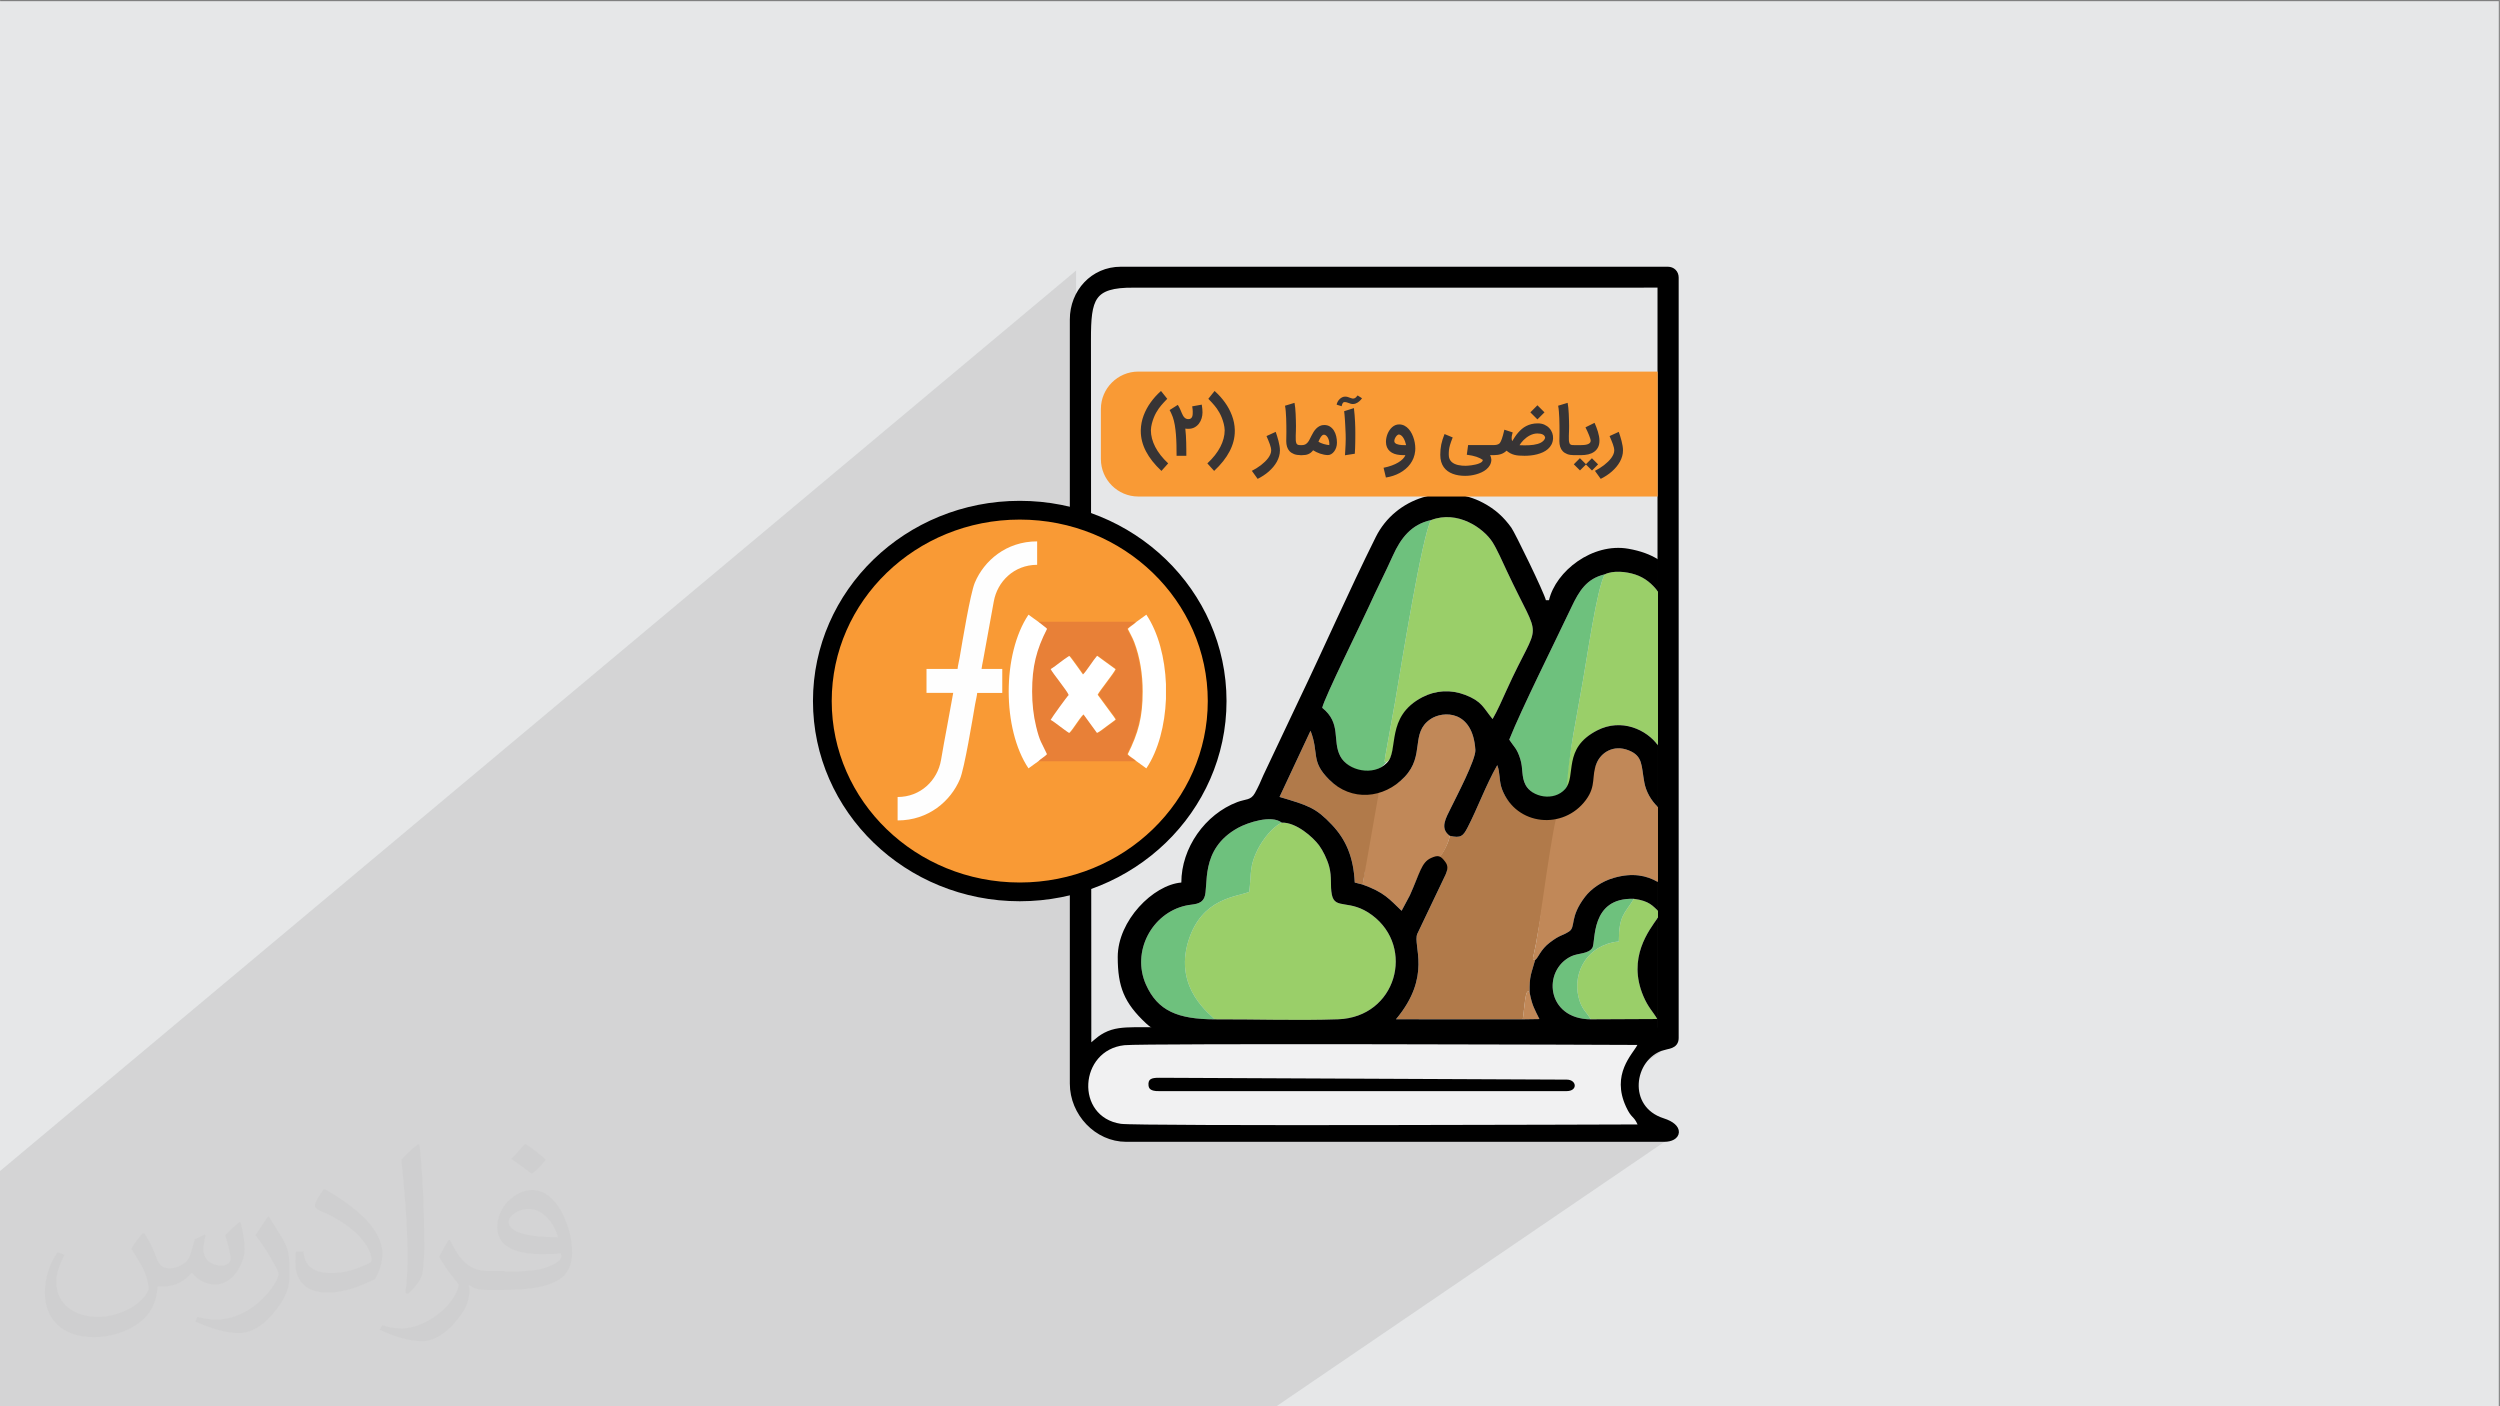 <?xml version="1.0" encoding="UTF-8"?>
<!DOCTYPE svg PUBLIC "-//W3C//DTD SVG 1.1//EN" "http://www.w3.org/Graphics/SVG/1.1/DTD/svg11.dtd">
<!-- Creator: CorelDRAW 2020 (64-Bit) -->
<svg xmlns="http://www.w3.org/2000/svg" xml:space="preserve" width="3.703in" height="2.083in" version="1.1" style="shape-rendering:geometricPrecision; text-rendering:geometricPrecision; image-rendering:optimizeQuality; fill-rule:evenodd; clip-rule:evenodd"
viewBox="0 0 3703.33 2083.33"
 xmlns:xlink="http://www.w3.org/1999/xlink"
 xmlns:xodm="http://www.corel.com/coreldraw/odm/2003">
 <rect x="0" y="0" width="3703.33" height="2083.33" fill="#808080" stroke="none"/>
 <defs>
  <style type="text/css">
   <![CDATA[
    .str0 {stroke:black;stroke-width:10.42;stroke-miterlimit:2.613}
    .str1 {stroke:black;stroke-width:27.78;stroke-miterlimit:2.613}
    .fil3 {fill:#E6E7E8}
    .fil4 {fill:black}
    .fil8 {fill:#6EC17D}
    .fil5 {fill:#9ACF69}
    .fil6 {fill:#B17A4A}
    .fil7 {fill:#C18858}
    .fil0 {fill:#E6E7E8}
    .fil11 {fill:#E88037}
    .fil9 {fill:#F1F1F2}
    .fil10 {fill:#F99A35}
    .fil12 {fill:#FEFEFE}
    .fil13 {fill:white}
    .fil14 {fill:#373435;fill-rule:nonzero}
    .fil2 {fill:#373435;fill-opacity:0.031}
    .fil1 {fill:#373435;fill-opacity:0.102}
   ]]>
  </style>
 </defs>
 <g id="Layer_x0020_1">
  <polygon class="fil0" points="-1.67,1.74 3701.66,1.74 3701.66,2084.93 -1.67,2084.93 "/>
  <polygon class="fil1" points="1814.36,2084.93 1814.34,2084.93 1762.63,2084.93 1762.61,2084.93 1699.04,2084.93 1696.37,2084.93 1690.99,2084.93 1687.06,2084.93 1663.94,2084.93 1657.68,2084.93 1652.55,2084.93 1652.54,2084.93 1651.68,2084.93 1623.57,2084.93 1613.44,2084.93 1613.44,2084.93 1548.65,2084.93 1521.9,2084.93 1461.61,2084.93 1450.39,2084.93 1427.74,2084.93 1416.08,2084.93 1408.63,2084.93 1402.89,2084.93 1393.06,2084.93 1386.23,2084.93 1385.3,2084.93 1380.52,2084.93 1380.51,2084.93 1372.21,2084.93 1370.95,2084.93 1348.15,2084.93 1347.34,2084.93 1329.88,2084.93 1325.88,2084.93 1321.54,2084.93 1316.39,2084.93 1316.32,2084.93 1300.09,2084.93 1280.66,2084.93 1277.34,2084.93 1272.62,2084.93 1207.27,2084.93 1197.6,2084.93 1171.91,2084.93 1143.88,2084.93 1119.56,2084.93 1103,2084.93 1093.9,2084.93 1091.67,2084.93 1088.61,2084.93 1083.66,2084.93 1082.03,2084.93 1063.73,2084.93 1060.12,2084.93 1057.52,2084.93 1055.46,2084.93 1054.24,2084.93 1051.06,2084.93 1050.02,2084.93 1048.8,2084.93 1044.44,2084.93 1040.04,2084.93 1039.78,2084.93 1036.81,2084.93 1036.78,2084.93 1022.12,2084.93 1006.87,2084.93 1001.17,2084.93 998.73,2084.93 996.38,2084.93 995.6,2084.93 986.17,2084.93 984.67,2084.93 984.54,2084.93 980.85,2084.93 979.2,2084.93 967.15,2084.93 962.34,2084.93 952.78,2084.93 939.81,2084.93 938.44,2084.93 938.43,2084.93 931.46,2084.93 929.76,2084.93 924.95,2084.93 924.94,2084.93 916.3,2084.93 913.5,2084.93 895.66,2084.93 894.02,2084.93 878.66,2084.93 874.48,2084.93 868.82,2084.93 859.99,2084.93 841.26,2084.93 827.83,2084.93 822.82,2084.93 820.4,2084.93 818.87,2084.93 817.08,2084.93 816.09,2084.93 815.57,2084.93 812.37,2084.93 804.77,2084.93 803.27,2084.93 794.82,2084.93 788.32,2084.93 766.22,2084.93 765.65,2084.93 764.88,2084.93 764.87,2084.93 763.39,2084.93 763.37,2084.93 761.87,2084.93 761.43,2084.93 751.74,2084.93 751.55,2084.93 751.04,2084.93 749.07,2084.93 746.71,2084.93 745.99,2084.93 740.14,2084.93 731.41,2084.93 730.26,2084.93 721.9,2084.93 718.48,2084.93 714.21,2084.93 703.43,2084.93 696.94,2084.93 695.17,2084.93 695.09,2084.93 694.16,2084.93 691.79,2084.93 686.26,2084.93 682.22,2084.93 680.54,2084.93 680.54,2084.93 669.47,2084.93 664.55,2084.93 660.41,2084.93 645.92,2084.93 643.19,2084.93 628.25,2084.93 623.02,2084.93 607.82,2084.93 589.7,2084.93 583.48,2084.93 548.01,2084.93 541.04,2084.93 530.4,2084.93 522.28,2084.93 511.34,2084.93 508.47,2084.93 506.49,2084.93 505.46,2084.93 504.63,2084.93 499.7,2084.93 495.13,2084.93 494.57,2084.93 491.06,2084.93 490.45,2084.93 489.34,2084.93 483.46,2084.93 473.24,2084.93 471.2,2084.93 467.77,2084.93 467.7,2084.93 464.37,2084.93 455.51,2084.93 447.92,2084.93 445.06,2084.93 444.47,2084.93 442.46,2084.93 441.51,2084.93 418.61,2084.93 417.66,2084.93 417.27,2084.93 416.88,2084.93 407.15,2084.93 397.3,2084.93 392.81,2084.93 387.97,2084.93 385.59,2084.93 378.18,2084.93 376.85,2084.93 375.23,2084.93 371.44,2084.93 368.09,2084.93 364.74,2084.93 364.35,2084.93 363.71,2084.93 361.03,2084.93 360.39,2084.93 350.74,2084.93 348.45,2084.93 345.17,2084.93 344.24,2084.93 344.06,2084.93 343.68,2084.93 343.32,2084.93 343.13,2084.93 342.76,2084.93 342.24,2084.93 341.31,2084.93 341.06,2084.93 337.58,2084.93 331.48,2084.93 330.55,2084.93 325.75,2084.93 311.73,2084.93 311.65,2084.93 311.35,2084.93 311.18,2084.93 310.87,2084.93 310.57,2084.93 307.7,2084.93 305.49,2084.93 304.56,2084.93 295.57,2084.93 292.97,2084.93 292.04,2084.93 282.08,2084.93 281.15,2084.93 278.66,2084.93 277.09,2084.93 263.68,2084.93 263.38,2084.93 258.78,2084.93 257.86,2084.93 251.69,2084.93 250.17,2084.93 249.69,2084.93 247.61,2084.93 244.92,2084.93 243.33,2084.93 240.81,2084.93 239.89,2084.93 237.44,2084.93 236.52,2084.93 232.92,2084.93 231.78,2084.93 231.78,2084.93 225.22,2084.93 224.3,2084.93 212.63,2084.93 212.34,2084.93 211.72,2084.93 207.21,2084.93 207.2,2084.93 206.93,2084.93 206.85,2084.93 206.83,2084.93 206.28,2084.93 206.28,2084.93 205.92,2084.93 205.9,2084.93 202.56,2084.93 191.81,2084.93 189.77,2084.93 185.91,2084.93 173.78,2084.93 172.86,2084.93 163.21,2084.93 160.82,2084.93 159.68,2084.93 155.87,2084.93 148.76,2084.93 148.23,2084.93 145.43,2084.93 145.11,2084.93 138.5,2084.93 138.11,2084.93 135.31,2084.93 132.7,2084.93 130.94,2084.93 129.46,2084.93 122.8,2084.93 118.18,2084.93 116.91,2084.93 116.07,2084.93 115.44,2084.93 113.43,2084.93 101.88,2084.93 98.61,2084.93 96.07,2084.93 94.24,2084.93 93.6,2084.93 88.85,2084.93 80.64,2084.93 78.91,2084.93 78.16,2084.93 77.11,2084.93 77.06,2084.93 70.71,2084.93 67.61,2084.93 61.35,2084.93 57.33,2084.93 54.56,2084.93 27.63,2084.93 24.12,2084.93 16.51,2084.93 5.21,2084.93 -1.67,2084.93 -1.67,2082.95 -1.67,2082.11 -1.67,2079.68 -1.67,2070.8 -1.67,2067.15 -1.67,2063.46 -1.67,2052.1 -1.67,2051.04 -1.67,2049.35 -1.67,2046.07 -1.67,2035.29 -1.67,2024.09 -1.67,2023.06 -1.67,1993.3 -1.67,1917.68 -1.67,1892.7 -1.67,1815.5 -1.67,1815.49 -1.67,1796.16 -1.67,1787.9 -1.67,1765.35 -1.67,1736.1 1594.34,400.5 1594.34,434.19 1614.93,417.02 1610,421.73 1605.54,426.91 1601.58,432.53 1598.15,438.54 1595.29,444.92 1594.34,447.7 1594.34,460.16 1625.24,434.44 1629.94,430.61 1635.54,427.45 1642.13,424.94 1649.78,423.06 1658.58,421.78 1668.6,421.09 1679.92,420.95 1679.93,420.95 1788.82,420.98 2361.84,420.97 2460.58,420.88 2460.58,562.36 2461.66,563.17 2465.6,566.75 2469.18,570.69 2472.37,574.95 2475.16,579.52 2477.5,584.36 2479.37,589.44 2480.74,594.74 2481.58,600.22 2481.87,605.86 2481.87,680.19 2481.58,685.83 2480.74,691.31 2479.37,696.61 2477.5,701.69 2475.16,706.53 2472.37,711.09 2469.18,715.36 2465.6,719.3 2461.66,722.88 2460.58,723.7 2460.58,857.64 2462.84,860.47 2460.58,862.15 2460.58,1085.5 2462.84,1088.38 2460.58,1090.02 2460.58,1177.41 2462.84,1179.74 2460.58,1181.36 2460.58,1289.59 2462.84,1290.83 2460.58,1292.43 2460.58,1331.22 2462.84,1333.29 2460.58,1334.89 2460.58,1345.06 2462.84,1343.46 2460.58,1346.66 2460.58,1491.74 2461.83,1493.74 2461.83,1493.74 2460.58,1494.61 2460.58,1527.47 2456.17,1530.54 2462.84,1530.54 2440.06,1546.34 2474.55,1546.34 2470.98,1548.81 2472,1548.57 2475,1547.59 2477.61,1546.19 2401.43,1598.91 2401.28,1599.82 2400.93,1606.98 2401.41,1614.58 2402.82,1622.62 2405.29,1631.1 2408.93,1640.03 2411.73,1645.56 2414.13,1649.48 2416.23,1652.26 2418.13,1654.4 2419.94,1656.34 2421.76,1658.57 2423.68,1661.56 2425.8,1665.79 2395.85,1686.32 2465.3,1686.32 2472.11,1685.62 2477.26,1683.68 1888.41,2084.93 1880.69,2084.93 "/>
  <path class="fil2" d="M214.35 1827.91c7,11 12,21 16,32 3,7 5,19 21,19 5,0 11,-1 17,-5 7,-3 12,-9 14,-17l6 -21 15 -7 1 1c-2,8 -3,16 -3,21 0,18 15,24 27,24 7,0 13,-4 13,-10 0,-8 -4,-23 -8,-35 7,-7 14,-14 22,-20l1 1c4,15 6,30 6,40 0,10 -4,20 -8,27 -7,14 -20,25 -36,25 -12,0 -25,-6 -34,-17l-1 0c-9,11 -22,20 -43,20l-7 0c-1,14 -4,24 -9,33 -13,25 -50,42 -85.01,42 -49,0 -73.01,-28 -73.01,-66 0,-23 8,-45 19,-60l10 4c-7,14 -12,27 -12,40 0,35 29,52 62,52 31,0 68.01,-19 75.01,-42 -3,-25 -12,-36 -26,-59 4,-7 10,-15 17,-23l1 0 0 0 0 0 0 0 2 1 0 0 0.02 -0.01 -0.01 0.01 0 0 0 0 0 0 0 0 0 0 0 0zm564.05 -133.01c10,6 20,14 30,23 -6,8 -12,15 -21,21 -10,-8 -20,-15 -30,-22 7,-8 14,-15 20,-22l0 0 0 0 0 0 1 0 0 0 0 0zm5 96.01c-17,0 -30,11 -30,19 0,17 33,23 73.01,23 -5,-20 -22,-42 -43,-42l-0.01 0zm-37 93.01c22,0 41,-1 55,-4 16,-4 30,-12 30,-18 0,-2 0,-3 -1,-5 -9,1 -19,1 -29,1 -29,0 -52,-7 -61,-23 -2,-5 -4,-10 -4,-16 0,-16 7,-32 19,-42 10,-9 21,-14 33,-14 20,0 37,16 48,42 6,14 11,30 11,51 0,14 -4,25 -12,34 -16,15 -45,21 -90.01,21l-20 0 0 0 -5 0c-11,0 -19,-2 -25,-7l-1 0c0,3 1,5 1,7 0,10 -3,23 -10,33 -20,30 -42,43 -60,43 -19,0 -42,-7 -63,-17l4 -7c7,3 16,5 29,5 34,0 78.01,-33 84.01,-64 -1,-3 -4,-6 -7,-10 -10,-12 -16,-22 -22,-32 5,-10 10,-18 14,-25l2 0c14,29 28,46 57,46l5 0 0 0 21 0 0 0 0 0 0 0 -3 1 0 0 0 0zm-146.01 31c2,-14 3,-29 3,-43l0 -21c0,-39 -5,-96.01 -9,-133.01 7,-8 17,-17 25,-23l2 1c5,47 7,101.01 7,151.01 0,13 -1,26 -2,35 -1,12 -8,21 -22,35l-3 -1 0 0 0 0 0 0 -1 -1 0 0 0 0zm-151.02 -62.01c1,18 10,33 41,33 20,0 36,-5 55,-14 3,-1 5,-3 5,-5 0,-12 -9,-27 -24,-41 -14,-13 -34,-25 -52,-32 -6,-3 -8,-5 -8,-8 0,-5 7,-16 13,-24l2 0c20,11 43,27 60,44 15,16 25,33 25,51 0,13 -4,26 -11,38 -22,11 -46,20 -70.01,20 -29,0 -48,-14 -48,-45 0,-3 0,-9 1,-16l10 0 0 0 0 0 0 0 1 -1 0 0 0 0 0.01 0zm-52 -52l18 29c7,11 13,22 13,41l0 24c0,19 -12,39 -32,60 -15,14 -29,20 -42,20 -19,0 -40,-6 -65,-17l3 -7c8,2 17,4 28,4 36,0 72.01,-26 89.01,-58 2,-4 3,-7 3,-9 0,-4 -2,-8 -4,-11 -9,-17 -19,-33 -30,-47 6,-9 12,-18 18,-27l1 0 0 -2 0 0 0 0 -0.01 0z"/>
  <g id="_2877485334240">
  </g>
  <g id="_2877485331600">
  </g>
  <g id="_2877485331168">
  </g>
  <rect class="fil3" x="1594.34" y="400.5" width="880.21" height="1145.84"/>
  <path class="fil4 str0" d="M2425.79 1665.78c-39.66,0.11 -741.25,2.73 -765.48,-0.93 -68.2,-10.27 -62.08,-109.2 5.3,-116.47 27.81,-3 723.05,-0.67 759.94,-0.39 -7.02,13.76 -39.41,43.19 -16.63,92.03 8.07,17.3 10.84,12.43 16.87,25.76l0 -0zm-745.86 -1244.83l108.89 0.03 573.02 -0.01 98.74 -0.09 0 1106.59 -98.74 -0.23 -573.02 -0.28 -108.89 0.02c-15.22,0.22 -29.04,0.93 -41.76,7.66 -12.46,6.6 -17.56,14.37 -26.79,19.98l-0.53 -1051.61c-0.02,-60.64 5.07,-82.78 69.07,-82.06l0.01 -0zm782.32 1129.95c8.31,-2.61 19.26,-1.83 19.26,-13.17l0 -1126.58c0,-6.32 -4.48,-10.8 -10.81,-10.8l-810.49 0c-40.26,0 -70.24,32.7 -70.24,72.94l0 1131.98c0,43.3 35.49,81.05 78.35,81.05l796.98 0c20.19,0 24.74,-16.04 -2.36,-24.65 -59.14,-18.82 -48.82,-95.64 -0.69,-110.78z"/>
  <g id="_2231536125360">
   <path class="fil5" d="M1799.33 1510.13c60.07,-0.22 123.17,2.01 182.8,-0.1 86.39,-3.07 114.63,-106.51 50.4,-154.3 -33.31,-24.79 -54.89,-7.31 -59.58,-30.2 -2.77,-13.52 0.37,-25.57 -3.99,-41.81 -2.96,-11.02 -9.45,-23.87 -14.82,-31.18 -8.91,-12.15 -33.94,-34.54 -55.5,-33.87 -12.97,5.98 -27.32,23.67 -35.23,39.11 -12.81,25.06 -9.65,35.18 -12.81,63.42 -18.4,7.73 -70.23,8.61 -90.19,72.54 -22.42,71.78 35.07,110.63 38.91,116.4z"/>
   <path class="fil6" d="M2147.56 1238.15c-0.83,8.55 -10.39,27.57 -16.67,32.65 9.04,11.2 18,10.39 8.73,28.76l-40.11 83.99c-6.99,17.15 22.26,62.26 -31.59,126.47l187.81 0.06c2.55,-14.98 3.52,-49.56 10.26,-39.53 -0.67,-25.08 2.56,-28.03 8.06,-48.24 -5.52,-2.15 -3.21,0.19 1.22,-23.89 6.43,-35.04 30.34,-179.79 37.85,-191.91 -40.06,5.56 -73.78,-0.83 -87.84,-36.67 -5.07,-12.91 -2.74,-24.88 -7.3,-36.33 -16.67,29.13 -29.15,63.81 -43.95,92.35 -6.6,12.72 -9.98,16.19 -26.48,12.3z"/>
   <path class="fil5" d="M2377.33 850.78c-11.7,19.95 -26.76,126.22 -32.44,157.5 -4.88,26.81 -9.5,53.02 -14.28,80.08 -3.56,20.06 -11.03,65.46 -10.58,83.89 20.06,-16.83 -5.7,-63.52 45.77,-90.13 36.18,-18.7 73.65,-1.12 90.29,22.13l0 -227.91c-8.72,-11.58 -19.39,-20.58 -33.77,-25.28 -13.36,-4.37 -32.65,-6.33 -44.99,-0.29z"/>
   <path class="fil5" d="M2119.93 770.43c-13.33,22.2 -44.77,219.37 -53.4,269.7l-14.45 80.11c-1.66,13.87 -1.75,5.43 1.2,8.99 21.03,-10.98 -1.71,-67.74 54.03,-96.54 19.38,-10 41.76,-11.45 63.07,-3.26 24.92,9.57 26.5,18.46 40.66,35.8 7.04,-11.93 14.9,-29.94 20.95,-43.33 50.07,-110.73 52.91,-63.28 0.14,-176.1 -6.35,-13.58 -14.64,-32.48 -21.37,-42.91 -13.29,-20.61 -51.68,-47.53 -90.83,-32.47z"/>
   <path class="fil7" d="M2307.98 1203.81c-7.51,12.12 -26.27,159.57 -32.7,194.61 -4.43,24.08 -6.74,21.74 -1.22,23.89 5.13,-3.75 7.56,-15.2 22,-26.12 15.8,-11.95 17.29,-9.23 28.05,-16.05 10.85,-6.87 0.23,-20.58 23.89,-51.5 8.75,-11.43 24.16,-22.88 43.02,-28.23 27.5,-7.81 47.89,-3.59 65.06,6.28l0 -111.09c-10.4,-9.95 -17.6,-22.75 -20.16,-36.26 -4.77,-25.19 -1.7,-39.37 -23.48,-47.87 -22.55,-8.8 -40.57,3.55 -47.03,18.63 -8.5,19.85 -11.16,28.72 -27.18,50.33 -13.35,18.02 -9.98,12.7 -30.26,23.36z"/>
   <path class="fil8" d="M2053.28 1129.24c-2.95,-3.56 -2.86,4.87 -1.2,-8.99l14.45 -80.11c8.63,-50.33 40.07,-247.5 53.4,-269.7 -29.36,6.33 -45.03,26.96 -56.66,52.85 -11.48,25.56 -23.97,49.71 -35.34,74.93 -10.91,24.19 -66.31,135.86 -69.26,150.38 28.81,22.96 14.57,48.44 26.73,71.66 11.45,21.88 49.03,34.34 67.87,8.99z"/>
   <path class="fil7" d="M2043.88 1170.71c-11.85,13.84 -21.11,115.77 -25.32,139.71 32.1,11.66 39.11,21.09 57.72,38.88l12.2 -22.84c18.49,-41.11 17.31,-51.43 42.9,-55.41 6.27,-5.08 15.34,-24.35 16.18,-32.9 -15.27,-11.13 -5.57,-26.33 1.86,-41.56 7.91,-16.19 37,-71.64 36.13,-85.61 -3.7,-59.34 -47.88,-58.28 -66.43,-45.7 -30.45,20.66 -7.72,53.43 -38.4,85.66 -14.08,14.8 -17.24,9.54 -36.84,19.76z"/>
   <path class="fil8" d="M2321.13 1173.1c-0.45,-18.43 5.92,-64.68 9.48,-84.74 4.79,-27.06 9.41,-53.27 14.28,-80.08 5.69,-31.28 20.74,-137.55 32.44,-157.5 -27.11,6.44 -38.12,24.7 -49.47,48.71 -25.46,53.81 -73.72,150.07 -92.13,196.24 6.85,10.6 11.44,12.67 16.43,28.94 4.33,14.09 1.32,25.93 7.77,38.18 9.49,18.06 47.48,32.27 61.2,10.26z"/>
   <path class="fil8" d="M1799.33 1510.13c-3.84,-5.76 -61.33,-44.61 -38.91,-116.4 19.96,-63.93 71.79,-64.81 90.19,-72.54 3.16,-28.24 0,-38.36 12.81,-63.42 7.91,-15.44 22.26,-33.13 35.23,-39.11 -15.2,-12.02 -50.63,0.11 -64.37,7.59 -58.46,31.84 -43.01,87.52 -50.4,103.62 -5,10.88 -16.29,9.23 -27.48,11.74 -50.15,11.26 -80.58,68.17 -58.89,116.98 17.48,39.31 47.66,51.28 101.82,51.54z"/>
   <path class="fil5" d="M2356.46 1510.08l98.61 -0.47c-6.78,-11.54 -13.55,-17.16 -20.68,-34.07 -23.94,-56.78 8.58,-97.37 21.69,-116.21l0 -10.17c-7.35,-6.37 -12.34,-14.65 -35.79,-17.59 -13.8,22.57 -22.17,24.16 -22.24,63.15 -46.35,4.61 -68.77,45.49 -59.68,82.62 4.51,18.39 11.8,21.58 18.08,32.75z"/>
   <path class="fil6" d="M2018.56 1310.42l22.36 -127.31c1.31,-3.31 -0.28,-8.63 5.9,-15.83 -35,6.81 -58.7,6.79 -77.82,-12.28 -27.98,-27.9 -14.52,-38.41 -27.63,-72.48l-45.93 98.07c41.96,12.52 53.41,15.54 77.79,41.44 20.15,21.39 31.8,46.97 33.62,85.37l11.7 3.01z"/>
   <path class="fil8" d="M2356.46 1510.08c-6.28,-11.17 -13.57,-14.36 -18.08,-32.75 -9.09,-37.13 13.33,-78.01 59.68,-82.62 0.07,-38.98 8.44,-40.57 22.24,-63.15 -64.94,-2.2 -56.15,63.76 -61.3,72.41 -5.59,9.39 -21.07,7.86 -31.11,12.58 -43.44,20.39 -37.55,93.04 28.57,93.53z"/>
   <path class="fil7" d="M2255.74 1510.08l24.75 -0.37c-7.04,-14.39 -10.77,-19.58 -14.49,-39.16 -6.75,-10.02 -7.71,24.53 -10.26,39.53z"/>
   <path class="fil4" d="M2456.08 1546.41l-664.77 0c-20.18,0 -38.54,-2.42 -54.36,-7.69 -14.04,-4.67 -29.87,-13.87 -39.33,-22.72 -32.3,-30.25 -41.9,-53.91 -41.9,-98.28 0,-53.96 52.55,-106.85 94.23,-110.31 0,-51.2 35.13,-101.12 83.02,-119.22 12.44,-4.7 19.77,-2.28 25.9,-13.17 4.5,-7.99 9.5,-18.93 12.56,-26.5l51.67 -109.2c38.68,-80.57 74.7,-162.98 114.85,-243.66 29.44,-59.17 103.09,-80.8 159.41,-50.57 17.73,9.5 30.13,20.86 41.49,36.64 5.26,7.31 48.48,95.93 51.15,107.43l4.6 0c10.06,-43.18 64.5,-85.51 117.57,-76.23 18.19,3.18 32.37,8.5 43.91,15.71l0 47.73c-8.72,-11.58 -19.39,-20.58 -33.77,-25.28 -13.36,-4.37 -32.65,-6.33 -44.99,-0.29 -27.11,6.44 -38.12,24.7 -49.47,48.71 -25.46,53.81 -73.72,150.07 -92.13,196.24 6.85,10.6 11.44,12.67 16.43,28.94 4.33,14.09 1.32,25.93 7.77,38.18 9.49,18.06 41.97,24.92 58.75,5.97 16.86,-19.65 -4.36,-60.08 47.11,-86.7 36.18,-18.7 73.65,-1.12 90.29,22.13l0 91.36c-10.4,-9.95 -17.6,-22.75 -20.16,-36.26 -4.77,-25.19 -1.7,-39.37 -23.48,-47.87 -22.55,-8.8 -40.57,3.55 -47.03,18.63 -8.5,19.85 -0.13,33.37 -16.14,54.99 -33.21,44.82 -102.92,38.42 -123.98,-15.27 -5.07,-12.91 -2.74,-24.88 -7.3,-36.33 -16.67,29.13 -29.15,63.81 -43.95,92.35 -6.6,12.72 -9.98,16.19 -26.48,12.3 -15.27,-11.13 -5.57,-26.33 1.86,-41.56 7.91,-16.19 37,-71.64 36.13,-85.61 -3.7,-59.34 -47.88,-58.28 -66.43,-45.7 -30.45,20.66 -7.72,53.43 -38.4,85.66 -30.97,32.55 -78.85,36.82 -111.72,4.04 -27.98,-27.9 -14.52,-38.41 -27.63,-72.48l-45.93 98.07c41.96,12.52 53.41,15.54 77.79,41.44 20.15,21.39 31.8,46.97 33.62,85.37l11.7 3.01c32.1,11.66 39.11,21.09 57.72,38.88l12.2 -22.84c14.97,-33.3 17.04,-48.88 31.45,-55.39 10.39,-4.7 14.07,-3.69 20.99,5.67 3.98,5.41 4.9,10.54 -1.3,22.82l-40.11 83.99c-6.99,17.15 22.26,62.26 -31.59,126.47l187.81 0.06 24.75 -0.37c-7.04,-14.39 -10.77,-19.58 -14.49,-39.16 -0.67,-25.08 2.56,-28.03 8.06,-48.24 5.13,-3.75 7.56,-15.2 22,-26.12 15.8,-11.95 17.29,-9.23 28.05,-16.05 10.85,-6.87 0.23,-20.58 23.89,-51.5 8.75,-11.43 24.16,-22.88 43.02,-28.23 27.5,-7.81 47.89,-3.59 65.06,6.28l0 42.46c-7.35,-6.37 -12.34,-14.65 -35.79,-17.59 -64.94,-2.2 -56.15,63.76 -61.3,72.41 -5.59,9.39 -21.07,7.86 -31.11,12.58 -43.44,20.39 -37.55,93.04 28.57,93.53l98.61 -0.47c-6.78,-11.54 -13.55,-17.15 -20.68,-34.07 -23.94,-56.78 8.58,-97.37 21.69,-116.21l0 187.07zm-557.44 -327.75c21.56,-0.67 46.59,21.72 55.5,33.87 5.37,7.31 11.86,20.16 14.82,31.18 4.36,16.24 1.22,28.29 3.99,41.8 4.7,22.9 26.26,5.42 59.58,30.21 64.22,47.8 35.99,151.23 -50.4,154.3 -59.63,2.11 -122.73,-0.12 -182.8,0.1 -54.16,-0.26 -84.34,-12.22 -101.82,-51.54 -21.69,-48.81 8.74,-105.72 58.89,-116.98 11.19,-2.51 22.48,-0.86 27.48,-11.74 7.39,-16.11 -8.06,-71.78 50.39,-103.62 13.74,-7.48 49.17,-19.61 64.37,-7.59zm155.61 -88.31c-19.33,19.95 -57.4,11.78 -68.85,-10.1 -12.16,-23.22 2.08,-48.69 -26.73,-71.67 2.95,-14.51 58.35,-126.18 69.26,-150.37 11.38,-25.22 23.87,-49.38 35.34,-74.93 11.63,-25.88 27.3,-46.52 56.66,-52.84 39.15,-15.07 77.54,11.84 90.83,32.46 6.72,10.43 15.02,29.33 21.37,42.91 52.77,112.83 49.93,65.37 -0.14,176.1 -6.06,13.39 -13.92,31.4 -20.95,43.33 -14.16,-17.34 -15.74,-26.23 -40.66,-35.81 -21.31,-8.19 -43.69,-6.74 -63.07,3.27 -55.74,28.8 -34.47,80.04 -53.05,97.65z"/>
  </g>
  <path class="fil9" d="M2425.8 1665.79c-6.03,-13.33 -8.8,-8.46 -16.87,-25.76 -22.78,-48.83 9.61,-78.26 16.63,-92.03 -36.89,-0.28 -732.12,-2.61 -759.94,0.39 -67.39,7.27 -73.51,106.2 -5.3,116.47 24.23,3.65 725.83,1.04 765.48,0.93l0 0z"/>
  <path class="fil4" d="M1716.94 1616.43l603.57 0c17.28,0 15.25,-17.04 0.41,-17.04l-603.98 -2.75c-11.46,0 -16.58,1.87 -15.61,11.54 0.34,3.43 1.89,5.22 4.26,6.41 4.21,2.11 9.92,1.83 11.35,1.83z"/>
  <ellipse class="fil10 str1" cx="1510.56" cy="1038.55" rx="292.44" ry="282.71"/>
  <path class="fil11" d="M1557.38 991.14c3.9,-2.1 9.62,-6.64 13.58,-9.63 4.74,-3.57 8.93,-6.65 13.87,-9.88 2.66,2.07 18,24.4 20.43,27.54 4.1,-3.48 15.56,-21.71 20.93,-27.67l27.28 19.84c-1.99,5.48 -24.43,32.89 -26.45,37.87l19.78 26.93c2.14,3.02 5.06,6.48 6.75,9.48 -0.7,1.09 -0.09,0.34 -1.13,1.36l-5.09 3.8c-2.18,1.54 -4.56,3.38 -6.99,5.11 -4.01,2.86 -10.26,8.11 -14.32,9.89l-19.98 -27.45c-2.44,1.78 -8.57,10.76 -10.69,13.76 -2.42,3.44 -7.79,11.53 -10.51,13.76 -4.75,-2.82 -9.19,-6.63 -13.7,-9.76 -4.28,-2.98 -9.25,-7.29 -13.73,-9.68 1.29,-2.9 24.72,-35.29 26.69,-36.79 -1.93,-5.95 -24.3,-32.94 -26.71,-38.48l-0.01 0.01zm-20.17 136.65l145.32 0c-3.74,-3.91 -9.73,-6.29 -12.96,-10.5 15.69,-31.44 22.1,-54.89 22.1,-92.85 0,-24.85 -3.84,-50.59 -12.55,-73.3 -2.98,-7.76 -6.6,-13.26 -9.47,-19.56 3.78,-3.94 9.13,-6.55 12.89,-10.5l-145.31 0 11.3 8.84c1.3,1.13 0.72,0.53 1.63,1.66 -15.8,30.87 -22.11,55.8 -22.11,92.85 0,17.63 1.93,35.42 5.89,51.72 5.7,23.41 7.84,23.08 16.12,41.13 -3.61,3.95 -9.06,6.56 -12.84,10.5l-0 0.01z"/>
  <path class="fil12" d="M1329.64 1215.42c45.84,0 78.65,-28.74 92.29,-61.12 6.77,-16.09 18.65,-88.55 22.58,-111.44 0.76,-4.4 2.62,-11.76 3.01,-16.37l37.14 0 0 -35.53 -30.68 0c0.26,-3.17 1.63,-9.31 2.21,-12.32l15.89 -87.46c5.2,-29.57 30,-54.44 64.25,-54.44l0 -34.72c-45.85,0 -78.64,28.7 -92.29,61.12 -6.78,16.09 -18.65,88.56 -22.58,111.45 -0.76,4.4 -2.63,11.76 -3.01,16.37l-46.02 0 0 35.53 39.56 0 -9.09 49.85c-3.17,16.22 -6.03,32.96 -9.01,49.93 -5.21,29.6 -30.04,54.44 -64.25,54.44l0 34.72 0 -0.01z"/>
  <path class="fil13" d="M1538.07 1127.79c3.78,-3.94 9.23,-6.55 12.84,-10.5 -8.28,-18.05 -10.43,-17.71 -16.12,-41.13 -3.96,-16.3 -5.89,-34.09 -5.89,-51.72 0,-37.06 6.3,-61.98 22.11,-92.85 -0.9,-1.13 -0.33,-0.52 -1.63,-1.66l-11.3 -8.84c-5.09,-3.33 -9.51,-7.11 -14.57,-10.5 -39.08,58.36 -39.07,169.33 0,227.69 5.06,-3.39 9.48,-7.16 14.56,-10.5l0 0.01z"/>
  <path class="fil13" d="M1683.58 921.09c-3.76,3.95 -9.1,6.55 -12.89,10.5 2.87,6.3 6.49,11.8 9.47,19.56 8.71,22.71 12.55,48.45 12.55,73.3 0,37.96 -6.41,61.41 -22.1,92.85 3.24,4.21 9.23,6.59 12.96,10.5 5.04,3.39 9.48,7.12 14.53,10.5 17.83,-26.63 27.52,-64.26 29.07,-102.84l0 -22.01c-1.55,-38.58 -11.23,-76.21 -29.07,-102.84 -5.04,3.37 -9.5,7.1 -14.52,10.5l-0 -0.02z"/>
  <path class="fil13" d="M1556.34 991.14c2.41,5.54 24.78,32.53 26.71,38.48 -1.96,1.5 -25.39,33.89 -26.69,36.79 4.48,2.39 9.44,6.7 13.73,9.68 4.51,3.14 8.94,6.94 13.7,9.76 2.72,-2.23 8.09,-10.32 10.51,-13.76 2.12,-3 8.24,-11.98 10.69,-13.76l19.98 27.45c4.06,-1.78 10.31,-7.03 14.32,-9.89 2.43,-1.73 4.81,-3.57 6.99,-5.11l5.09 -3.8c1.04,-1.02 0.42,-0.27 1.13,-1.36 -1.69,-3 -4.61,-6.47 -6.75,-9.48l-19.78 -26.93c2.02,-4.98 24.46,-32.39 26.45,-37.87l-27.28 -19.84c-5.37,5.96 -16.83,24.19 -20.93,27.67 -2.43,-3.14 -17.76,-25.47 -20.43,-27.54 -4.94,3.23 -9.12,6.3 -13.87,9.88 -3.96,2.99 -9.68,7.53 -13.58,9.63l0.01 -0.01z"/>
  <path class="fil10" d="M1686.16 550.48l769.45 0 0 185.08 -769.45 0c-30.46,0 -55.38,-24.92 -55.38,-55.38l0 -74.33c0,-30.46 24.92,-55.37 55.38,-55.37z"/>
  <path class="fil14" d="M1729.1 590.81c-0.45,0.47 -1.14,1.19 -2.09,2.15 -0.96,0.96 -2.02,2.07 -3.18,3.37 -1.17,1.28 -2.4,2.67 -3.7,4.19 -1.3,1.5 -2.51,3.05 -3.61,4.66 -1.28,1.75 -2.58,3.81 -3.9,6.17 -1.31,2.35 -2.52,4.91 -3.61,7.69 -1.08,2.78 -2.02,5.72 -2.8,8.81 -0.8,3.09 -1.24,6.26 -1.37,9.53 0,8.1 2.15,16.31 6.43,24.65 4.3,8.33 10.68,16.48 19.18,24.45l-9.98 11.15c-20.39,-19.07 -30.59,-38.75 -30.59,-58.98l0 -1.75c0.22,-7.35 1.62,-14.48 4.2,-21.37 2.6,-6.91 6.08,-13.39 10.48,-19.45 2,-2.78 4.22,-5.56 6.62,-8.3 2.42,-2.74 5.31,-5.61 8.63,-8.59l9.28 11.62zm51.11 8.63c0.35,2.26 0.61,4.33 0.81,6.21 0.18,1.88 0.27,3.63 0.27,5.24 0,2.98 -0.43,5.92 -1.31,8.82 -0.87,2.91 -2.19,5.5 -3.93,7.81 -1.74,2.31 -3.9,4.17 -6.52,5.59 -2.6,1.43 -5.63,2.15 -9.08,2.15 -0.81,0 -1.61,-0.02 -2.38,-0.07 -0.78,-0.06 -1.52,-0.13 -2.24,-0.25 0.38,3.23 0.67,6.59 0.87,10.07 0.22,3.48 0.36,6.96 0.45,10.47 0.09,3.5 0.15,6.93 0.16,10.28 0.02,3.36 0.04,6.52 0.04,9.48l-14.46 0c0,-5.29 -0.06,-10.57 -0.17,-15.92 -0.13,-5.34 -0.36,-10.5 -0.76,-15.48 -0.4,-5 -0.98,-9.71 -1.72,-14.15 -0.76,-4.44 -1.77,-8.43 -3.01,-11.95 -0.54,-1.28 -0.99,-2.38 -1.35,-3.28 -0.36,-0.92 -0.7,-1.75 -1.05,-2.49 -0.36,-0.76 -0.7,-1.48 -1.06,-2.17 -0.36,-0.7 -0.78,-1.46 -1.24,-2.31l12.15 -7.72c0.65,1.03 1.22,1.98 1.69,2.85 0.47,0.87 0.92,1.73 1.34,2.63 0.43,0.89 0.85,1.86 1.3,2.93 0.43,1.05 0.94,2.24 1.5,3.59 0.58,1.32 1.16,2.54 1.77,3.68 0.61,1.12 1.32,2.09 2.09,2.91 0.8,0.83 1.68,1.46 2.67,1.91 0.97,0.45 2.11,0.67 3.41,0.63 1.63,-0.02 2.87,-0.4 3.74,-1.12 0.87,-0.72 1.5,-1.62 1.88,-2.7 0.39,-1.08 0.61,-2.29 0.67,-3.63 0.06,-1.33 0.07,-2.63 0.07,-3.88 0,-1.21 -0.07,-2.37 -0.22,-3.52 -0.15,-1.14 -0.35,-2.49 -0.58,-4.06l14.2 -2.55zm18.99 -20.25c3.32,2.98 6.19,5.85 8.61,8.59 2.42,2.74 4.62,5.49 6.59,8.21 4.42,6.12 7.94,12.63 10.52,19.54 2.6,6.89 4.01,14.02 4.22,21.37l0 1.75c0,20.23 -10.22,39.91 -30.61,58.98l-10.04 -11.15c8.54,-7.98 14.96,-16.12 19.24,-24.45 4.28,-8.34 6.43,-16.55 6.43,-24.65 -0.13,-3.27 -0.58,-6.44 -1.37,-9.53 -0.78,-3.08 -1.71,-6.03 -2.81,-8.81 -1.1,-2.78 -2.31,-5.34 -3.63,-7.69 -1.32,-2.37 -2.6,-4.42 -3.86,-6.17 -1.12,-1.61 -2.33,-3.16 -3.63,-4.66 -1.28,-1.52 -2.51,-2.91 -3.69,-4.19 -1.19,-1.3 -2.24,-2.42 -3.19,-3.37 -0.94,-0.96 -1.62,-1.68 -2.06,-2.15l9.28 -11.62zm90.54 60.58c0.65,1.95 1.35,4.08 2.09,6.39 0.74,2.31 1.41,4.67 2.02,7.07 0.61,2.42 1.12,4.84 1.54,7.24 0.41,2.4 0.61,4.66 0.61,6.75 0,2.96 -0.39,5.83 -1.21,8.64 -0.79,2.82 -1.93,5.52 -3.37,8.18 -1.46,2.63 -3.19,5.16 -5.22,7.58 -2,2.4 -4.24,4.69 -6.68,6.84 -2.45,2.15 -5.07,4.15 -7.87,5.97 -2.8,1.84 -5.69,3.5 -8.67,4.98l-8.57 -11.91c2.28,-1.14 4.55,-2.42 6.86,-3.85 2.31,-1.43 4.51,-2.96 6.64,-4.58 2.11,-1.64 4.09,-3.36 5.92,-5.14 1.84,-1.79 3.45,-3.61 4.82,-5.45 1.35,-1.86 2.44,-3.74 3.21,-5.63 0.8,-1.89 1.17,-3.76 1.17,-5.57 0,-1.32 -0.18,-2.74 -0.54,-4.3 -0.36,-1.54 -0.85,-3.2 -1.48,-4.96 -0.63,-1.77 -1.35,-3.65 -2.19,-5.65 -0.83,-1.98 -1.73,-4.11 -2.71,-6.37l13.61 -6.23zm37.19 34.53c-3.91,0 -7.25,-0.54 -9.98,-1.59 -2.73,-1.05 -4.96,-2.51 -6.7,-4.35 -1.72,-1.86 -2.96,-4.04 -3.74,-6.57 -0.76,-2.53 -1.15,-5.27 -1.15,-8.21 0,-1.52 0.04,-3.39 0.09,-5.63 0.07,-2.24 0.11,-4.83 0.11,-7.8 0,-2.94 -0.02,-6.19 -0.06,-9.71 -0.04,-3.54 -0.13,-7.07 -0.25,-10.63 -0.15,-3.54 -0.34,-6.95 -0.61,-10.22 -0.27,-3.27 -0.63,-6.1 -1.12,-8.52l14.08 -4.28c0.41,2.06 0.76,4.51 1.03,7.31 0.25,2.81 0.47,5.76 0.63,8.82 0.15,3.09 0.27,6.17 0.34,9.28 0.09,3.11 0.15,5.99 0.17,8.67 0.04,2.36 0,4.83 -0.11,7.42 -0.11,2.6 -0.2,5.07 -0.25,7.43 -0.07,2.38 -0.06,4.51 0.06,6.43 0.13,1.93 0.41,3.37 0.88,4.39 0.27,0.72 0.63,1.26 1.05,1.64 0.43,0.38 0.92,0.67 1.5,0.85 0.56,0.2 1.17,0.31 1.86,0.34 0.67,0.02 1.41,0.04 2.24,0.04l1.26 0 0 14.89 -1.32 0zm40.27 -0.15c-1.9,0 -3.85,-0.2 -5.85,-0.59 -2,-0.4 -3.97,-0.92 -5.9,-1.57 -1.93,-0.67 -3.79,-1.43 -5.56,-2.29 -1.77,-0.87 -3.36,-1.75 -4.73,-2.65 -1.05,1.37 -2.15,2.53 -3.32,3.46 -1.17,0.92 -2.44,1.66 -3.77,2.22 -1.33,0.58 -2.78,0.97 -4.33,1.21 -1.55,0.24 -3.23,0.36 -5.02,0.36l-2.35 0 0 -14.89 2.35 0c2.07,0 3.82,-0.42 5.23,-1.26 1.41,-0.85 2.62,-1.95 3.63,-3.28 0.99,-1.32 1.9,-2.8 2.65,-4.42 0.78,-1.61 1.57,-3.2 2.38,-4.73 0.94,-1.91 2,-3.83 3.18,-5.74 1.17,-1.91 2.53,-3.65 4.08,-5.18 1.54,-1.53 3.27,-2.8 5.2,-3.75 1.93,-0.96 4.1,-1.43 6.52,-1.43 3.3,0 6.14,0.76 8.5,2.27 2.37,1.54 4.33,3.52 5.87,5.99 1.54,2.46 2.67,5.25 3.41,8.37 0.74,3.12 1.1,6.26 1.1,9.44 0,2.67 -0.38,5.12 -1.17,7.4 -0.78,2.26 -1.8,4.2 -3.07,5.83 -1.25,1.64 -2.67,2.91 -4.26,3.84 -1.57,0.92 -3.18,1.39 -4.76,1.39zm-6.03 -30.17c-0.92,0 -1.77,0.34 -2.55,1.04 -0.79,0.7 -1.53,1.59 -2.22,2.62 -0.69,1.03 -1.3,2.17 -1.86,3.39 -0.54,1.23 -1.05,2.35 -1.48,3.39 1.03,0.65 2.22,1.26 3.54,1.82 1.31,0.57 2.67,1.06 4.09,1.5 1.41,0.42 2.83,0.78 4.28,1.05 1.44,0.29 2.83,0.49 4.15,0.61 0.15,-1.91 0.06,-3.79 -0.29,-5.65 -0.34,-1.84 -0.89,-3.5 -1.63,-4.94 -0.74,-1.44 -1.62,-2.62 -2.67,-3.5 -1.03,-0.9 -2.17,-1.33 -3.37,-1.33zm31.19 30.44c0.16,-2.56 0.32,-5.24 0.47,-8 0.16,-2.76 0.29,-5.48 0.42,-8.19 0.11,-2.71 0.18,-5.32 0.2,-7.87 0.04,-2.54 0,-4.87 -0.09,-7 -0.18,-4.71 -0.38,-8.84 -0.56,-12.36 -0.2,-3.54 -0.38,-6.64 -0.54,-9.33 -0.18,-2.67 -0.36,-5.02 -0.54,-7 -0.2,-2 -0.4,-3.83 -0.61,-5.48l14.49 -4.62c0.45,3.57 0.8,7.11 1.06,10.61 0.27,3.5 0.49,6.84 0.63,9.98 0.16,3.16 0.27,6.1 0.31,8.81 0.06,2.73 0.07,5.07 0.07,7.09 0,2.17 0,4.49 -0.02,7 -0.02,2.52 -0.06,5.12 -0.09,7.83 -0.06,2.69 -0.13,5.41 -0.22,8.18 -0.09,2.76 -0.24,5.47 -0.43,8.1l-14.55 2.26zm-12.36 -74.95c0.29,-1.57 0.83,-3.07 1.64,-4.51 0.81,-1.44 1.79,-2.72 2.93,-3.81 1.13,-1.1 2.38,-1.98 3.74,-2.61 1.37,-0.65 2.78,-0.98 4.22,-0.98 1.48,0 2.78,0.18 3.94,0.52 1.13,0.34 2.22,0.74 3.21,1.17 1.35,0.58 2.55,0.94 3.56,1.12 1.03,0.16 1.96,0.11 2.83,-0.18 0.87,-0.27 1.7,-0.78 2.49,-1.5 0.81,-0.72 1.66,-1.68 2.56,-2.87l6.46 4.13c-0.04,0.11 -0.22,0.36 -0.52,0.81 -0.31,0.43 -0.74,0.97 -1.3,1.59 -0.54,0.63 -1.21,1.3 -2,2 -0.78,0.7 -1.66,1.37 -2.63,1.98 -0.98,0.61 -2.02,1.12 -3.14,1.54 -1.14,0.4 -2.33,0.61 -3.59,0.65 -1.24,0.04 -2.4,-0.11 -3.43,-0.41 -1.05,-0.33 -2.04,-0.67 -3.02,-1.05 -0.97,-0.38 -1.96,-0.7 -3,-1.01 -1.01,-0.29 -2.13,-0.43 -3.32,-0.4 -0.81,0.04 -1.46,0.29 -1.97,0.78 -0.5,0.49 -0.9,1.07 -1.17,1.72 -0.29,0.67 -0.5,1.33 -0.65,2.02 -0.13,0.7 -0.27,1.23 -0.39,1.61l-7.44 -2.31zm69.54 93.5c4.42,-0.88 8.46,-1.98 12.09,-3.32 3.65,-1.34 6.84,-2.81 9.58,-4.48 2.76,-1.64 5.04,-3.39 6.84,-5.24 1.81,-1.86 3.09,-3.73 3.83,-5.65 -1.35,0 -2.78,-0.04 -4.28,-0.07 -1.52,-0.05 -2.74,-0.11 -3.72,-0.18 -3.1,-0.24 -5.94,-0.83 -8.48,-1.75 -2.54,-0.94 -4.73,-2.2 -6.57,-3.83 -1.82,-1.61 -3.25,-3.57 -4.26,-5.9 -1,-2.33 -1.5,-5 -1.5,-8.01 0,-1.91 0.2,-3.86 0.61,-5.89 0.4,-2 0.99,-3.97 1.75,-5.88 0.78,-1.91 1.73,-3.72 2.89,-5.41 1.14,-1.7 2.44,-3.18 3.88,-4.48 1.44,-1.28 3.03,-2.29 4.78,-3.03 1.73,-0.74 3.61,-1.1 5.61,-1.1 2.89,0 5.52,0.63 7.92,1.88 2.38,1.26 4.5,2.93 6.32,5.02 1.84,2.09 3.43,4.5 4.74,7.2 1.32,2.73 2.37,5.54 3.18,8.48 0.8,2.92 1.33,5.87 1.59,8.77 0.27,2.92 0.29,5.63 0.04,8.1 -0.38,3.66 -1.21,7.11 -2.47,10.34 -1.28,3.21 -2.91,6.17 -4.91,8.89 -1.98,2.71 -4.3,5.18 -6.93,7.38 -2.64,2.22 -5.51,4.17 -8.57,5.85 -3.09,1.68 -6.35,3.09 -9.82,4.21 -3.46,1.13 -7.02,1.98 -10.67,2.54l-3.48 -14.46zm23.06 -49.29c-0.65,-0.13 -1.41,0.09 -2.26,0.69 -0.85,0.58 -1.63,1.35 -2.35,2.35 -0.72,0.99 -1.33,2.07 -1.82,3.27 -0.49,1.21 -0.72,2.35 -0.72,3.45 0,1.06 0.32,1.95 0.99,2.65 0.65,0.7 1.5,1.28 2.53,1.72 1.04,0.45 2.22,0.8 3.52,1.03 1.3,0.24 2.6,0.38 3.88,0.47 1.28,0.07 2.51,0.11 3.67,0.11l2.92 0c-0.47,-1.95 -1.03,-3.81 -1.66,-5.59 -0.65,-1.79 -1.39,-3.39 -2.24,-4.8 -0.85,-1.43 -1.8,-2.6 -2.87,-3.54 -1.08,-0.94 -2.27,-1.54 -3.59,-1.79zm98.21 61.29c-3.39,0 -6.66,-0.23 -9.83,-0.72 -3.18,-0.49 -6.13,-1.24 -8.9,-2.29 -2.76,-1.03 -5.29,-2.37 -7.56,-3.99 -2.27,-1.64 -4.22,-3.61 -5.86,-5.92 -1.63,-2.31 -2.89,-4.96 -3.79,-7.99 -0.89,-3.03 -1.33,-6.46 -1.33,-10.29 0,-2.76 0.13,-5.4 0.36,-7.89 0.24,-2.49 0.6,-4.96 1.1,-7.42 0.5,-2.46 1.15,-4.93 1.95,-7.44 0.81,-2.51 1.77,-5.18 2.91,-8.01l12.09 5.04c-0.9,2.27 -1.68,4.31 -2.33,6.13 -0.65,1.81 -1.19,3.46 -1.62,4.96 -0.43,1.48 -0.8,2.85 -1.03,4.11 -0.25,1.26 -0.45,2.45 -0.57,3.61 -0.13,1.13 -0.2,2.27 -0.24,3.37 -0.02,1.12 -0.04,2.29 -0.04,3.52 0,2.35 0.38,4.39 1.12,6.12 0.76,1.73 1.79,3.18 3.07,4.39 1.28,1.19 2.76,2.17 4.44,2.94 1.68,0.76 3.43,1.35 5.25,1.75 1.82,0.42 3.67,0.7 5.54,0.85 1.86,0.16 3.63,0.24 5.29,0.24 0.81,0 2.02,-0.06 3.63,-0.17 1.61,-0.11 3.35,-0.29 5.25,-0.56 1.89,-0.27 3.84,-0.61 5.83,-1.06 2,-0.43 3.81,-0.98 5.45,-1.63 1.62,-0.63 2.96,-1.39 3.99,-2.26 1.05,-0.87 1.57,-1.88 1.57,-3.03 -2.28,-1.7 -5.36,-3.21 -9.28,-4.57 -3.93,-1.35 -8.73,-2.38 -14.42,-3.07l1.93 -14.31 38.66 0 0 14.89 -6.12 0c0.65,1.24 1.14,2.51 1.44,3.79 0.29,1.26 0.45,2.35 0.49,3.27 -0.17,2.94 -0.91,5.57 -2.24,7.89 -1.33,2.31 -3.05,4.33 -5.16,6.1 -2.09,1.75 -4.48,3.25 -7.15,4.46 -2.67,1.23 -5.4,2.24 -8.19,3 -2.8,0.78 -5.54,1.33 -8.27,1.68 -2.7,0.34 -5.18,0.5 -7.42,0.5zm41.67 -45.57c1.54,0 2.85,-0.11 3.95,-0.33 1.1,-0.22 2.02,-0.48 2.76,-0.83 0.74,-0.33 1.32,-0.69 1.77,-1.09 0.43,-0.38 0.78,-0.76 1.03,-1.1l-0.06 0.06c0.45,-0.67 0.89,-1.43 1.32,-2.3 0.45,-0.87 0.92,-2.02 1.44,-3.46 0.52,-1.44 1.08,-3.26 1.7,-5.48 0.61,-2.2 1.3,-4.98 2.09,-8.3l12.33 4.01c-0.31,1.19 -0.59,2.33 -0.89,3.41 -0.29,1.08 -0.49,2.13 -0.59,3.18 -0.11,1.03 -0.11,2.07 -0.02,3.1 0.09,1.05 0.36,2.11 0.8,3.25 1.32,-2.2 2.71,-4.37 4.15,-6.52 1.44,-2.15 3,-4.19 4.68,-6.12 1.68,-1.93 3.5,-3.74 5.45,-5.4 1.95,-1.66 4.08,-3.1 6.43,-4.31 2.33,-1.21 4.89,-2.17 7.65,-2.87 2.76,-0.7 5.79,-1.07 9.13,-1.1 3.83,-0.04 7.2,0.59 10.13,1.89 2.91,1.32 5.36,3.02 7.31,5.15 1.97,2.11 3.41,4.51 4.37,7.18 0.94,2.65 1.33,5.34 1.21,8.05 -0.18,3.39 -0.96,6.37 -2.29,8.97 -1.35,2.58 -3.13,4.83 -5.29,6.75 -2.17,1.91 -4.64,3.5 -7.4,4.78 -2.78,1.26 -5.7,2.29 -8.77,3.09 -3.05,0.78 -6.15,1.33 -9.31,1.66 -3.16,0.34 -6.19,0.5 -9.11,0.5 -3.07,0 -5.83,-0.11 -8.28,-0.29 -2.46,-0.18 -4.73,-0.56 -6.86,-1.1 -2.11,-0.56 -4.1,-1.32 -5.97,-2.31 -1.86,-0.99 -3.74,-2.29 -5.63,-3.88 -2.26,2.26 -4.91,3.92 -7.96,4.98 -3.03,1.06 -6.64,1.63 -10.83,1.66l-1.35 0 0 -14.89 0.94 0zm64.92 -17.24c-2,0 -3.97,0.29 -5.9,0.83 -1.93,0.54 -3.77,1.28 -5.5,2.19 -1.75,0.92 -3.39,1.96 -4.94,3.16 -1.56,1.19 -2.98,2.44 -4.26,3.72 -1.3,1.3 -2.44,2.58 -3.41,3.86 -0.99,1.28 -1.8,2.49 -2.43,3.63 1.22,0.05 2.61,0.11 4.15,0.14 1.53,0.04 3.03,0.04 4.48,0.04 1.95,0 3.95,-0.05 6.04,-0.16 2.09,-0.11 4.13,-0.31 6.17,-0.61 2.02,-0.29 3.97,-0.7 5.83,-1.24 1.87,-0.52 3.57,-1.21 5.09,-2.04 1.52,-0.83 2.81,-1.84 3.9,-3 1.09,-1.15 1.86,-2.53 2.3,-4.1 -0.31,-2.2 -1.48,-3.81 -3.48,-4.85 -2,-1.03 -4.67,-1.55 -8.01,-1.55zm0.05 -20.84l-10.45 -10.45 10.45 -10.47 10.45 10.47 -10.45 10.45zm54.09 52.97c-3.91,0 -7.25,-0.54 -9.98,-1.59 -2.73,-1.05 -4.96,-2.51 -6.7,-4.35 -1.72,-1.86 -2.96,-4.04 -3.74,-6.57 -0.76,-2.53 -1.15,-5.27 -1.15,-8.21 0,-1.52 0.04,-3.39 0.09,-5.63 0.07,-2.24 0.11,-4.83 0.11,-7.8 0,-2.94 -0.02,-6.19 -0.06,-9.71 -0.04,-3.54 -0.13,-7.07 -0.25,-10.63 -0.15,-3.54 -0.34,-6.95 -0.61,-10.22 -0.27,-3.27 -0.63,-6.1 -1.12,-8.52l14.08 -4.28c0.41,2.06 0.76,4.51 1.03,7.31 0.25,2.81 0.47,5.76 0.63,8.82 0.15,3.09 0.27,6.17 0.34,9.28 0.09,3.11 0.15,5.99 0.17,8.67 0.04,2.36 0,4.83 -0.11,7.42 -0.11,2.6 -0.2,5.07 -0.25,7.43 -0.07,2.38 -0.06,4.51 0.06,6.43 0.13,1.93 0.41,3.37 0.88,4.39 0.27,0.72 0.63,1.26 1.05,1.64 0.43,0.38 0.92,0.67 1.5,0.85 0.56,0.2 1.17,0.31 1.86,0.34 0.67,0.02 1.41,0.04 2.24,0.04l1.26 0 0 14.89 -1.32 0zm-0.56 -14.89l11.3 0c1.35,0 2.83,-0.07 4.48,-0.22 1.63,-0.13 3.16,-0.42 4.58,-0.87 1.43,-0.43 2.62,-1.08 3.57,-1.95 0.96,-0.87 1.44,-2 1.44,-3.41 0,-0.76 -0.24,-1.87 -0.69,-3.37 -0.45,-1.48 -1.05,-3.16 -1.79,-4.98 -0.74,-1.84 -1.57,-3.77 -2.49,-5.78 -0.94,-2 -1.84,-3.92 -2.76,-5.74l13.46 -6.69c0.89,1.98 1.75,4.09 2.62,6.31 0.87,2.24 1.64,4.5 2.33,6.79 0.69,2.29 1.25,4.56 1.68,6.84 0.41,2.28 0.63,4.46 0.63,6.53 0,3.88 -0.72,7.19 -2.15,9.91 -1.43,2.71 -3.36,4.93 -5.81,6.64 -2.46,1.7 -5.33,2.94 -8.61,3.72 -3.3,0.76 -6.84,1.16 -10.59,1.16l-11.2 0 0 -14.89zm18.37 28.68l-8.84 8.84 -9.15 -9.08 9.04 -9.09 8.95 8.95 8.84 -8.85 9.15 9.08 -9.04 9.1 -8.95 -8.95zm48.62 -48.31c0.65,1.95 1.35,4.08 2.09,6.39 0.74,2.31 1.41,4.67 2.02,7.07 0.61,2.42 1.12,4.84 1.54,7.24 0.41,2.4 0.61,4.66 0.61,6.75 0,2.96 -0.39,5.83 -1.21,8.64 -0.79,2.82 -1.93,5.52 -3.37,8.18 -1.46,2.63 -3.19,5.16 -5.22,7.58 -2,2.4 -4.24,4.69 -6.68,6.84 -2.45,2.15 -5.07,4.15 -7.87,5.97 -2.8,1.84 -5.69,3.5 -8.67,4.98l-8.57 -11.91c2.28,-1.14 4.55,-2.42 6.86,-3.85 2.31,-1.43 4.51,-2.96 6.64,-4.58 2.11,-1.64 4.09,-3.36 5.92,-5.14 1.84,-1.79 3.45,-3.61 4.82,-5.45 1.35,-1.86 2.44,-3.74 3.21,-5.63 0.8,-1.89 1.17,-3.76 1.17,-5.57 0,-1.32 -0.18,-2.74 -0.54,-4.3 -0.36,-1.54 -0.85,-3.2 -1.48,-4.96 -0.63,-1.77 -1.35,-3.65 -2.19,-5.65 -0.83,-1.98 -1.73,-4.11 -2.71,-6.37l13.61 -6.23z"/>
 </g>
</svg>
